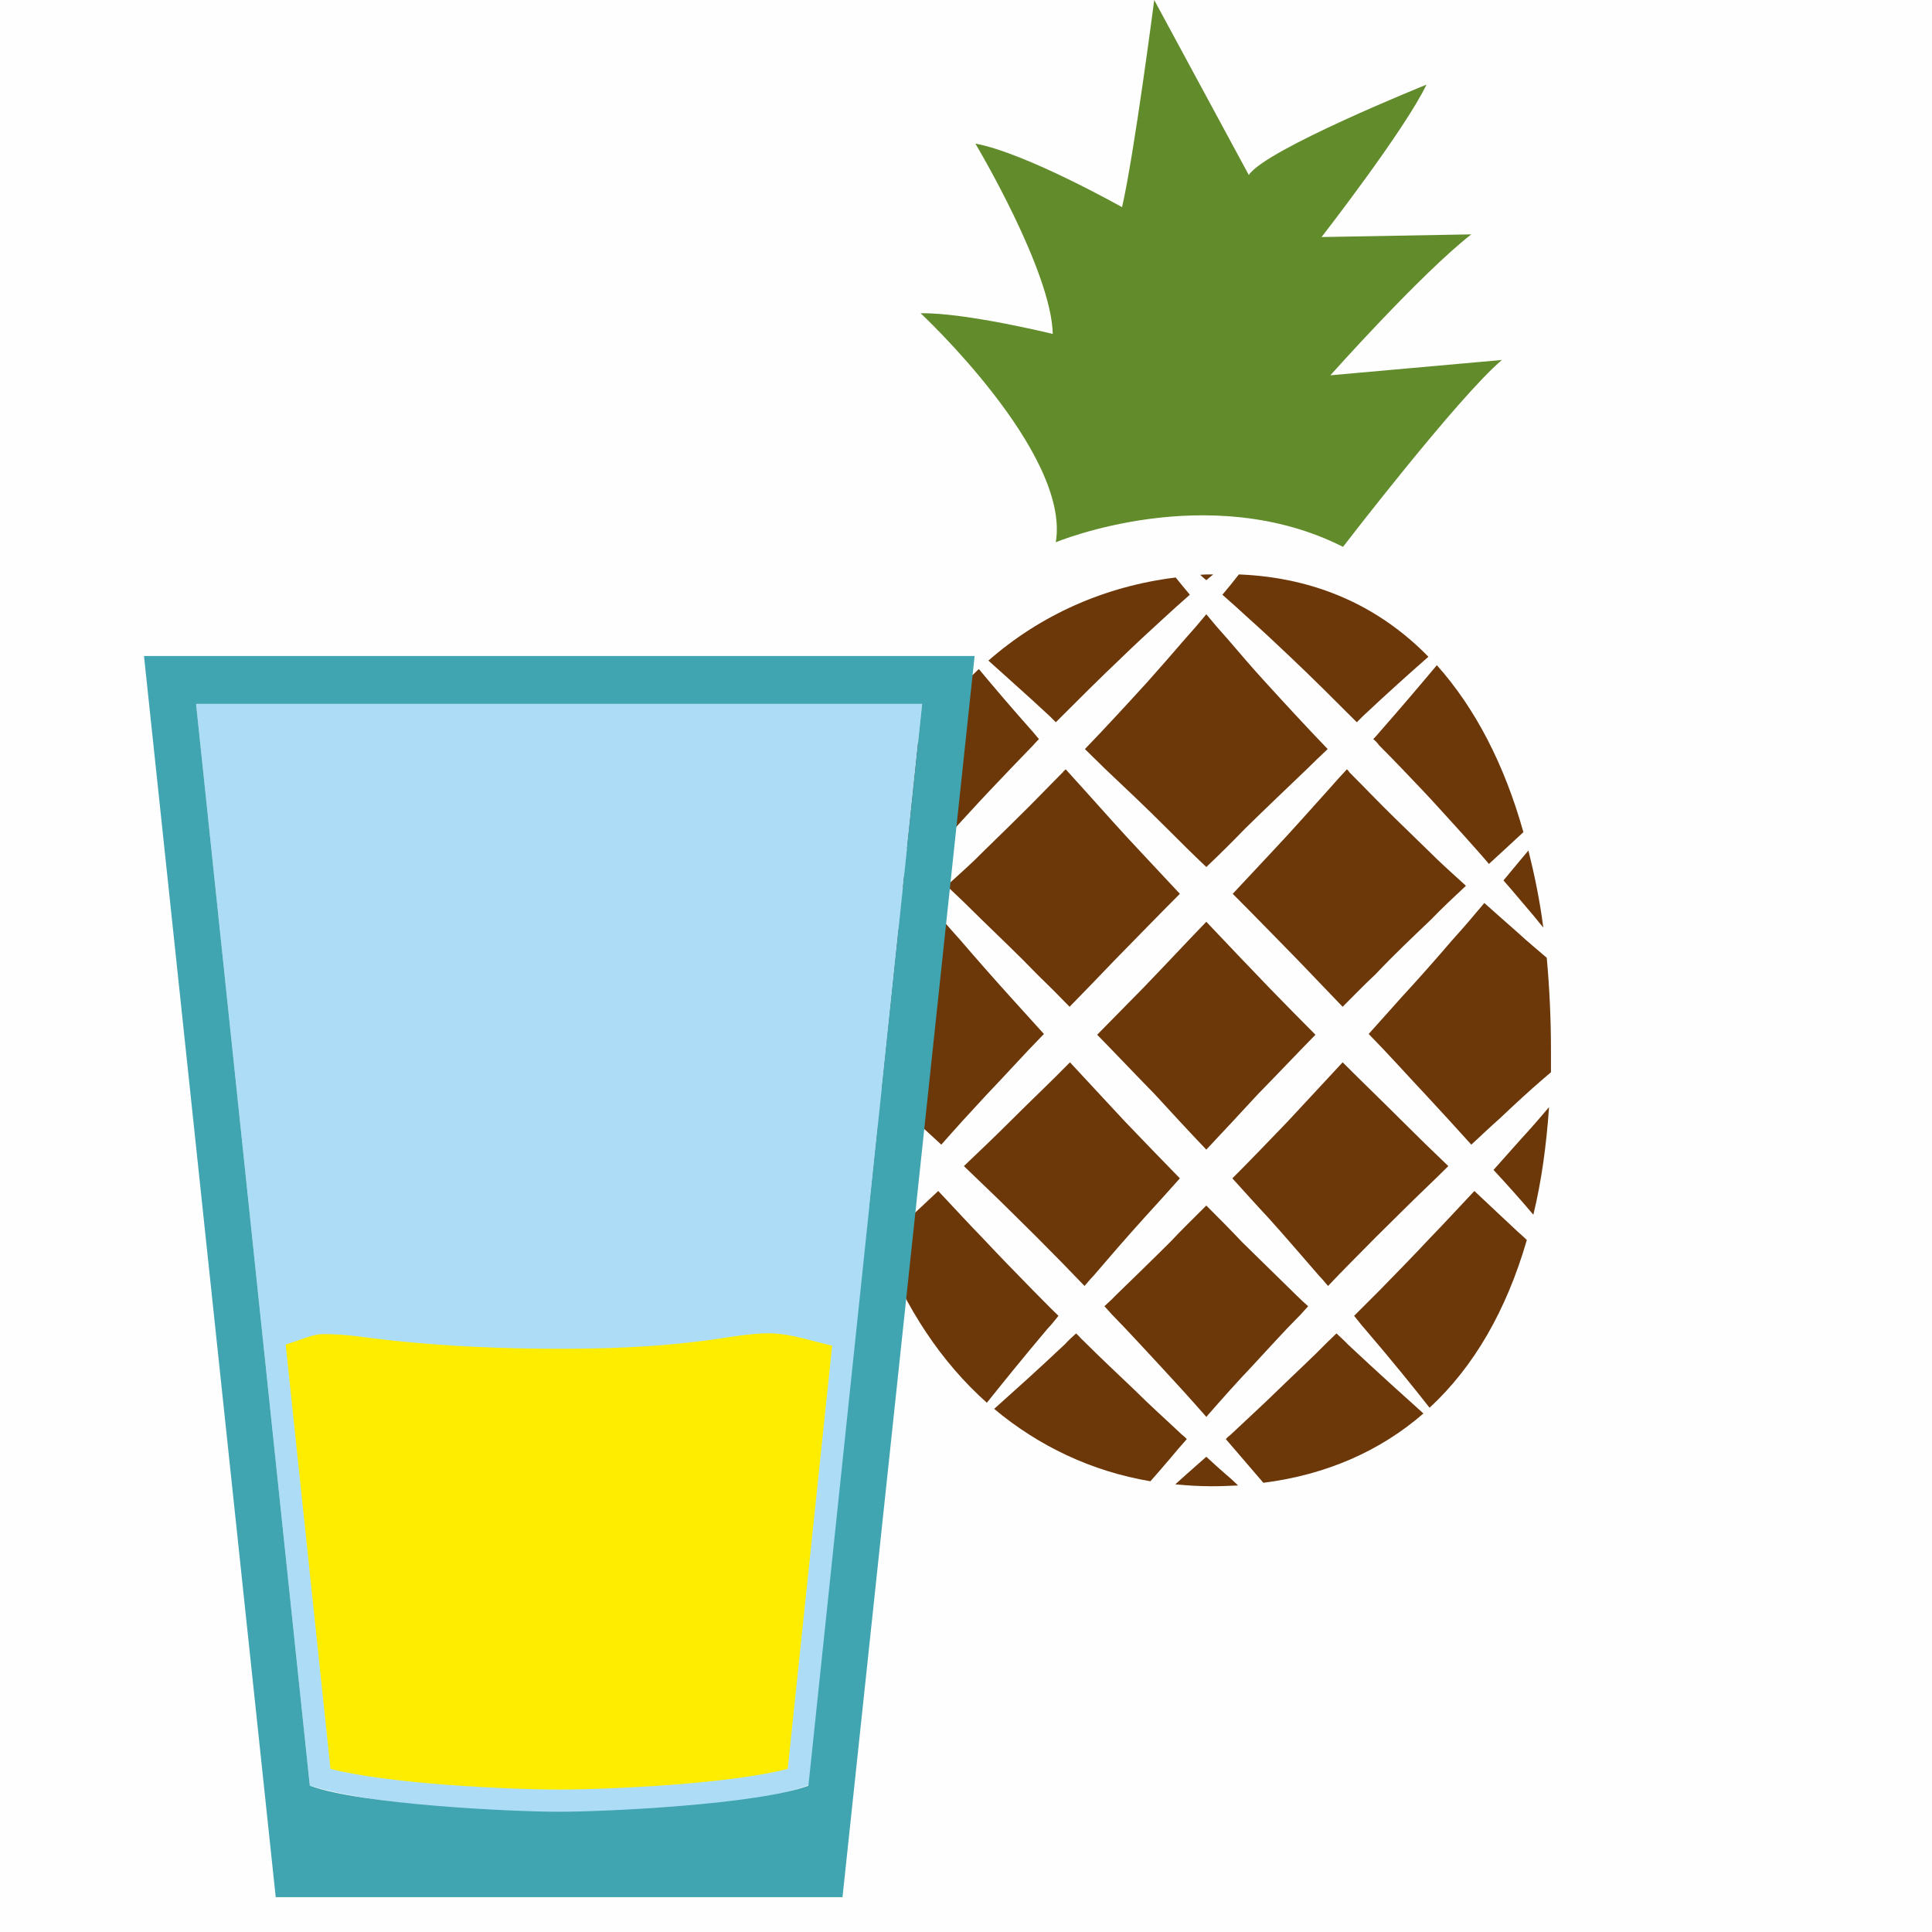 <?xml version="1.0" encoding="UTF-8" standalone="no"?>
<svg
   xmlns:dc="http://purl.org/dc/elements/1.1/"
   xmlns:cc="http://creativecommons.org/ns#"
   xmlns:rdf="http://www.w3.org/1999/02/22-rdf-syntax-ns#"
   xmlns:svg="http://www.w3.org/2000/svg"
   xmlns="http://www.w3.org/2000/svg"
   id="svg65"
   viewBox="0 0 5045 5045"
   style="clip-rule:evenodd;fill-rule:evenodd;image-rendering:optimizeQuality;shape-rendering:geometricPrecision;text-rendering:geometricPrecision"
   version="1.1"
   height="50.45mm"
   width="50.45mm"
   xml:space="preserve">
 <defs
   id="defs4">
  <style
   id="style2"
   type="text/css">
   <![CDATA[
    .fil0 {fill:#FEFEFE}
    .fil5 {fill:#FFED00}
    .fil1 {fill:#628C2C;fill-rule:nonzero}
    .fil2 {fill:#6D3809;fill-rule:nonzero}
    .fil3 {fill:#ADDDF6;}
    .fil4 {fill:#40A4B1;}
   ]]>
  </style>
 </defs>
 <g
   transform="translate(-9158,-11352)"
   id="Vrstva_x0020_1">
  <rect
   style="fill:#fefefe"
   id="rect7"
   height="5045"
   width="5045"
   y="11352"
   x="9158"
   class="fil0" />
  <g
   id="_895319384">
   <path
   style="fill:#628c2c;fill-rule:nonzero"
   id="path9"
   d="m 11915,12768 c 0,0 398,-166 750,12 0,0 302,-393 415,-488 l -448,40 c 0,0 237,-266 368,-368 l -391,7 c 0,0 217,-279 274,-398 0,0 -422,170 -464,236 0,0 -187,-346 -247,-457 0,0 -52,402 -84,541 0,0 -252,-142 -383,-166 0,0 199,333 202,497 0,0 -228,-56 -345,-54 0,0 392,365 353,598 z"
   class="fil1" />
   <path
   style="fill:#6d3809;fill-rule:nonzero"
   id="path11"
   d="m 11569,13608 c 22,-25 44,-49 66,-75 35,-38 71,-78 108,-117 37,-39 75,-79 113,-118 5,-6 10,-11 15,-16 -5,-6 -11,-13 -16,-19 -55,-62 -102,-117 -141,-164 -112,105 -202,240 -263,400 35,31 75,68 118,109 z"
   class="fil2" />
   <path
   style="fill:#6d3809;fill-rule:nonzero"
   id="path13"
   d="m 12744,13282 c 6,5 11,10 15,16 39,39 77,79 114,118 37,39 72,79 107,117 23,26 45,50 66,75 33,-30 63,-58 90,-83 -49,-175 -125,-323 -226,-436 -41,49 -91,108 -149,174 -5,6 -11,13 -17,19 z"
   class="fil2" />
   <path
   style="fill:#6d3809;fill-rule:nonzero"
   id="path15"
   d="m 11899,13222 c 5,5 11,11 16,16 58,-58 115,-115 171,-168 37,-36 74,-70 109,-102 24,-22 47,-43 70,-63 -13,-16 -26,-31 -37,-45 -186,23 -353,98 -489,217 45,41 100,89 160,145 z"
   class="fil2" />
   <path
   style="fill:#6d3809;fill-rule:nonzero"
   id="path17"
   d="m 13197,13853 c -23,-20 -49,-41 -76,-66 -27,-24 -57,-50 -87,-77 -26,31 -53,63 -83,96 -42,49 -86,99 -134,151 -28,31 -56,63 -85,95 52,53 102,109 150,160 41,44 80,87 118,129 25,-23 50,-47 75,-69 39,-37 77,-72 113,-103 7,-6 13,-11 20,-17 0,-19 0,-39 0,-59 0,-82 -4,-163 -11,-240 z"
   class="fil2" />
   <path
   style="fill:#6d3809;fill-rule:nonzero"
   id="path19"
   d="m 13058,14407 c 37,40 73,80 104,117 21,-86 34,-180 41,-281 -22,26 -46,54 -72,82 -23,26 -48,54 -73,82 z"
   class="fil2" />
   <path
   style="fill:#6d3809;fill-rule:nonzero"
   id="path21"
   d="m 13121,14568 c -35,-33 -74,-69 -113,-106 -38,40 -76,82 -116,123 -43,46 -87,91 -131,136 -23,23 -45,45 -67,67 9,11 18,23 27,33 72,84 130,156 170,207 116,-107 201,-255 254,-438 -7,-7 -15,-14 -24,-22 z"
   class="fil2" />
   <path
   style="fill:#6d3809;fill-rule:nonzero"
   id="path23"
   d="m 11675,14397 c 40,39 82,78 123,119 44,43 89,88 133,133 19,20 39,40 59,61 8,-9 15,-18 23,-26 41,-48 86,-100 133,-152 30,-33 62,-68 93,-103 -48,-49 -96,-99 -144,-149 -48,-52 -96,-103 -143,-154 -51,52 -102,100 -151,149 -43,43 -85,83 -126,122 z"
   class="fil2" />
   <path
   style="fill:#6d3809;fill-rule:nonzero"
   id="path25"
   d="m 12677,14862 c -9,-10 -20,-19 -29,-28 -7,6 -14,14 -21,20 -43,44 -89,86 -131,127 -43,42 -85,80 -124,117 -5,4 -9,7 -13,12 15,17 29,34 43,50 20,23 38,44 55,64 165,-21 305,-83 418,-181 -49,-44 -118,-106 -198,-181 z"
   class="fil2" />
   <path
   style="fill:#6d3809;fill-rule:nonzero"
   id="path27"
   d="m 12244,15098 c -39,-37 -82,-75 -124,-117 -43,-41 -88,-83 -132,-127 -7,-6 -13,-14 -20,-20 -10,9 -20,18 -29,28 -73,69 -137,126 -185,169 116,97 254,163 408,189 17,-19 34,-39 52,-60 13,-16 28,-33 43,-50 -4,-5 -8,-8 -13,-12 z"
   class="fil2" />
   <path
   style="fill:#6d3809;fill-rule:nonzero"
   id="path29"
   d="m 11922,14788 c -23,-22 -44,-44 -67,-67 -44,-45 -88,-90 -131,-136 -40,-41 -78,-83 -116,-123 -39,37 -78,73 -114,106 -12,12 -24,22 -35,34 64,167 158,308 276,413 40,-50 94,-117 159,-194 10,-10 19,-22 28,-33 z"
   class="fil2" />
   <path
   style="fill:#6d3809;fill-rule:nonzero"
   id="path31"
   d="m 11557,14407 c -24,-28 -49,-56 -72,-82 -37,-40 -70,-79 -101,-115 -5,-6 -11,-13 -17,-19 12,126 36,244 71,351 3,-5 8,-10 12,-15 33,-38 69,-79 107,-120 z"
   class="fil2" />
   <path
   style="fill:#6d3809;fill-rule:nonzero"
   id="path33"
   d="m 12364,13021 c -20,-22 -38,-43 -56,-65 -18,22 -36,43 -56,65 -31,36 -64,74 -98,112 -52,57 -107,117 -163,175 17,17 35,34 53,52 52,49 106,100 161,155 34,34 68,68 103,101 35,-33 69,-67 102,-101 56,-55 110,-106 161,-155 18,-18 36,-35 54,-52 -56,-58 -111,-118 -163,-175 -35,-38 -67,-76 -98,-112 z"
   class="fil2" />
   <path
   style="fill:#6d3809;fill-rule:nonzero"
   id="path35"
   d="m 11541,14272 c 24,22 50,46 75,69 37,-42 76,-85 117,-129 49,-51 99,-107 151,-160 -29,-32 -58,-64 -86,-95 -47,-52 -91,-102 -133,-151 -30,-33 -57,-65 -84,-96 -29,27 -59,53 -86,77 -51,45 -95,82 -130,111 -3,43 -5,86 -5,131 0,28 1,55 2,83 21,18 43,37 65,57 36,31 75,66 114,103 z"
   class="fil2" />
   <path
   style="fill:#6d3809;fill-rule:nonzero"
   id="path37"
   d="m 12308,15052 c 2,-2 4,-5 6,-7 36,-41 74,-84 115,-127 41,-44 81,-89 125,-133 6,-7 13,-14 20,-22 -10,-9 -19,-17 -29,-27 -46,-45 -94,-92 -144,-141 -30,-32 -61,-63 -93,-95 -32,32 -64,63 -94,95 -49,49 -98,96 -144,141 -9,10 -19,18 -28,27 7,8 14,15 20,22 43,44 84,89 125,133 40,43 79,86 115,127 2,2 4,5 6,7 z"
   class="fil2" />
   <path
   style="fill:#6d3809;fill-rule:nonzero"
   id="path39"
   d="m 12358,15201 c -16,-14 -33,-29 -50,-45 -18,16 -35,31 -51,45 -10,9 -20,18 -30,27 31,3 62,5 94,5 24,0 48,-1 70,-2 -10,-10 -21,-20 -33,-30 z"
   class="fil2" />
   <path
   style="fill:#6d3809;fill-rule:nonzero"
   id="path41"
   d="m 12350,12905 c 23,20 46,41 70,63 36,32 72,66 110,102 56,53 113,110 171,168 5,-5 11,-11 16,-16 65,-61 123,-113 171,-155 -127,-130 -292,-207 -495,-215 -13,17 -27,34 -43,53 z"
   class="fil2" />
   <path
   style="fill:#6d3809;fill-rule:nonzero"
   id="path43"
   d="m 11451,13746 c 24,-29 52,-62 81,-95 -35,-42 -66,-80 -94,-114 -33,95 -56,198 -68,309 23,-30 50,-63 81,-100 z"
   class="fil2" />
   <path
   style="fill:#6d3809;fill-rule:nonzero"
   id="path45"
   d="m 12443,14209 c 50,-51 100,-104 150,-155 -41,-41 -81,-82 -121,-123 -55,-57 -110,-115 -164,-172 -55,57 -109,115 -164,172 -40,41 -81,82 -121,123 50,51 100,104 150,155 45,49 90,98 135,145 44,-47 90,-96 135,-145 z"
   class="fil2" />
   <path
   style="fill:#6d3809;fill-rule:nonzero"
   id="path47"
   d="m 12603,14684 c 8,8 15,17 23,26 20,-21 39,-41 59,-61 44,-45 89,-90 133,-133 41,-41 83,-80 122,-119 -41,-39 -82,-79 -125,-122 -49,-49 -100,-98 -151,-149 -47,51 -95,102 -143,154 -48,50 -96,100 -145,149 32,35 63,70 94,103 47,52 91,104 133,152 z"
   class="fil2" />
   <path
   style="fill:#6d3809;fill-rule:nonzero"
   id="path49"
   d="m 12239,13686 c -34,-36 -68,-73 -101,-108 -53,-56 -103,-113 -150,-165 -16,-18 -32,-35 -47,-52 -3,2 -6,5 -8,8 -39,39 -77,79 -116,117 -38,38 -77,75 -113,111 -25,24 -50,46 -74,68 30,28 60,57 92,89 46,45 95,91 144,142 28,27 57,56 85,85 39,-40 78,-80 117,-121 57,-58 114,-117 171,-174 z"
   class="fil2" />
   <path
   style="fill:#6d3809;fill-rule:nonzero"
   id="path51"
   d="m 13165,13746 c 8,10 16,20 23,28 -9,-70 -23,-138 -39,-201 -20,24 -42,50 -65,78 29,33 56,66 81,95 z"
   class="fil2" />
   <path
   style="fill:#6d3809;fill-rule:nonzero"
   id="path53"
   d="m 12675,13361 c -16,17 -31,34 -47,52 -47,52 -97,109 -150,165 -33,35 -67,72 -101,108 57,57 114,116 171,174 39,41 78,81 116,121 29,-29 57,-58 86,-85 48,-51 97,-97 144,-142 31,-32 62,-61 92,-89 -24,-22 -49,-44 -74,-68 -37,-36 -75,-73 -114,-111 -39,-38 -77,-78 -116,-117 -2,-3 -4,-6 -7,-8 z"
   class="fil2" />
   <path
   style="fill:#6d3809;fill-rule:nonzero"
   id="path55"
   d="m 12292,12853 c 5,5 10,9 16,14 6,-5 12,-10 18,-15 -12,0 -23,0 -34,1 z"
   class="fil2" />
  </g>
  <path
   style="fill:#adddf6;"
   id="path58"
   d="m 9670,13190 297,2825 c 290,86 1024,100 1304,-2 l 295,-2823 z"
   class="fil3" />
  <path
   style="fill:#40a4b1;"
   id="path60"
   d="m 9534,13065 h 2169 l -345,3241 H 9878 Z m 136,125 297,2825 c 133,49 526,68 651,68 125,0 518,-19 651,-68 l 297,-2825 z"
   class="fil4" />
  <path
   style="fill:#ffed00"
   id="path62"
   d="m 11331,14866 c -52,-12 -105,-30 -154,-32 -10,-1 -20,0 -30,0 -56,3 -111,15 -167,21 -120,15 -241,19 -362,19 -144,0 -288,-6 -431,-21 -61,-6 -130,-19 -191,-17 -23,1 -56,16 -92,27 l 117,1108 c 149,39 463,54 597,54 134,0 448,-15 597,-54 z"
   class="fil5" />
 </g>
</svg>